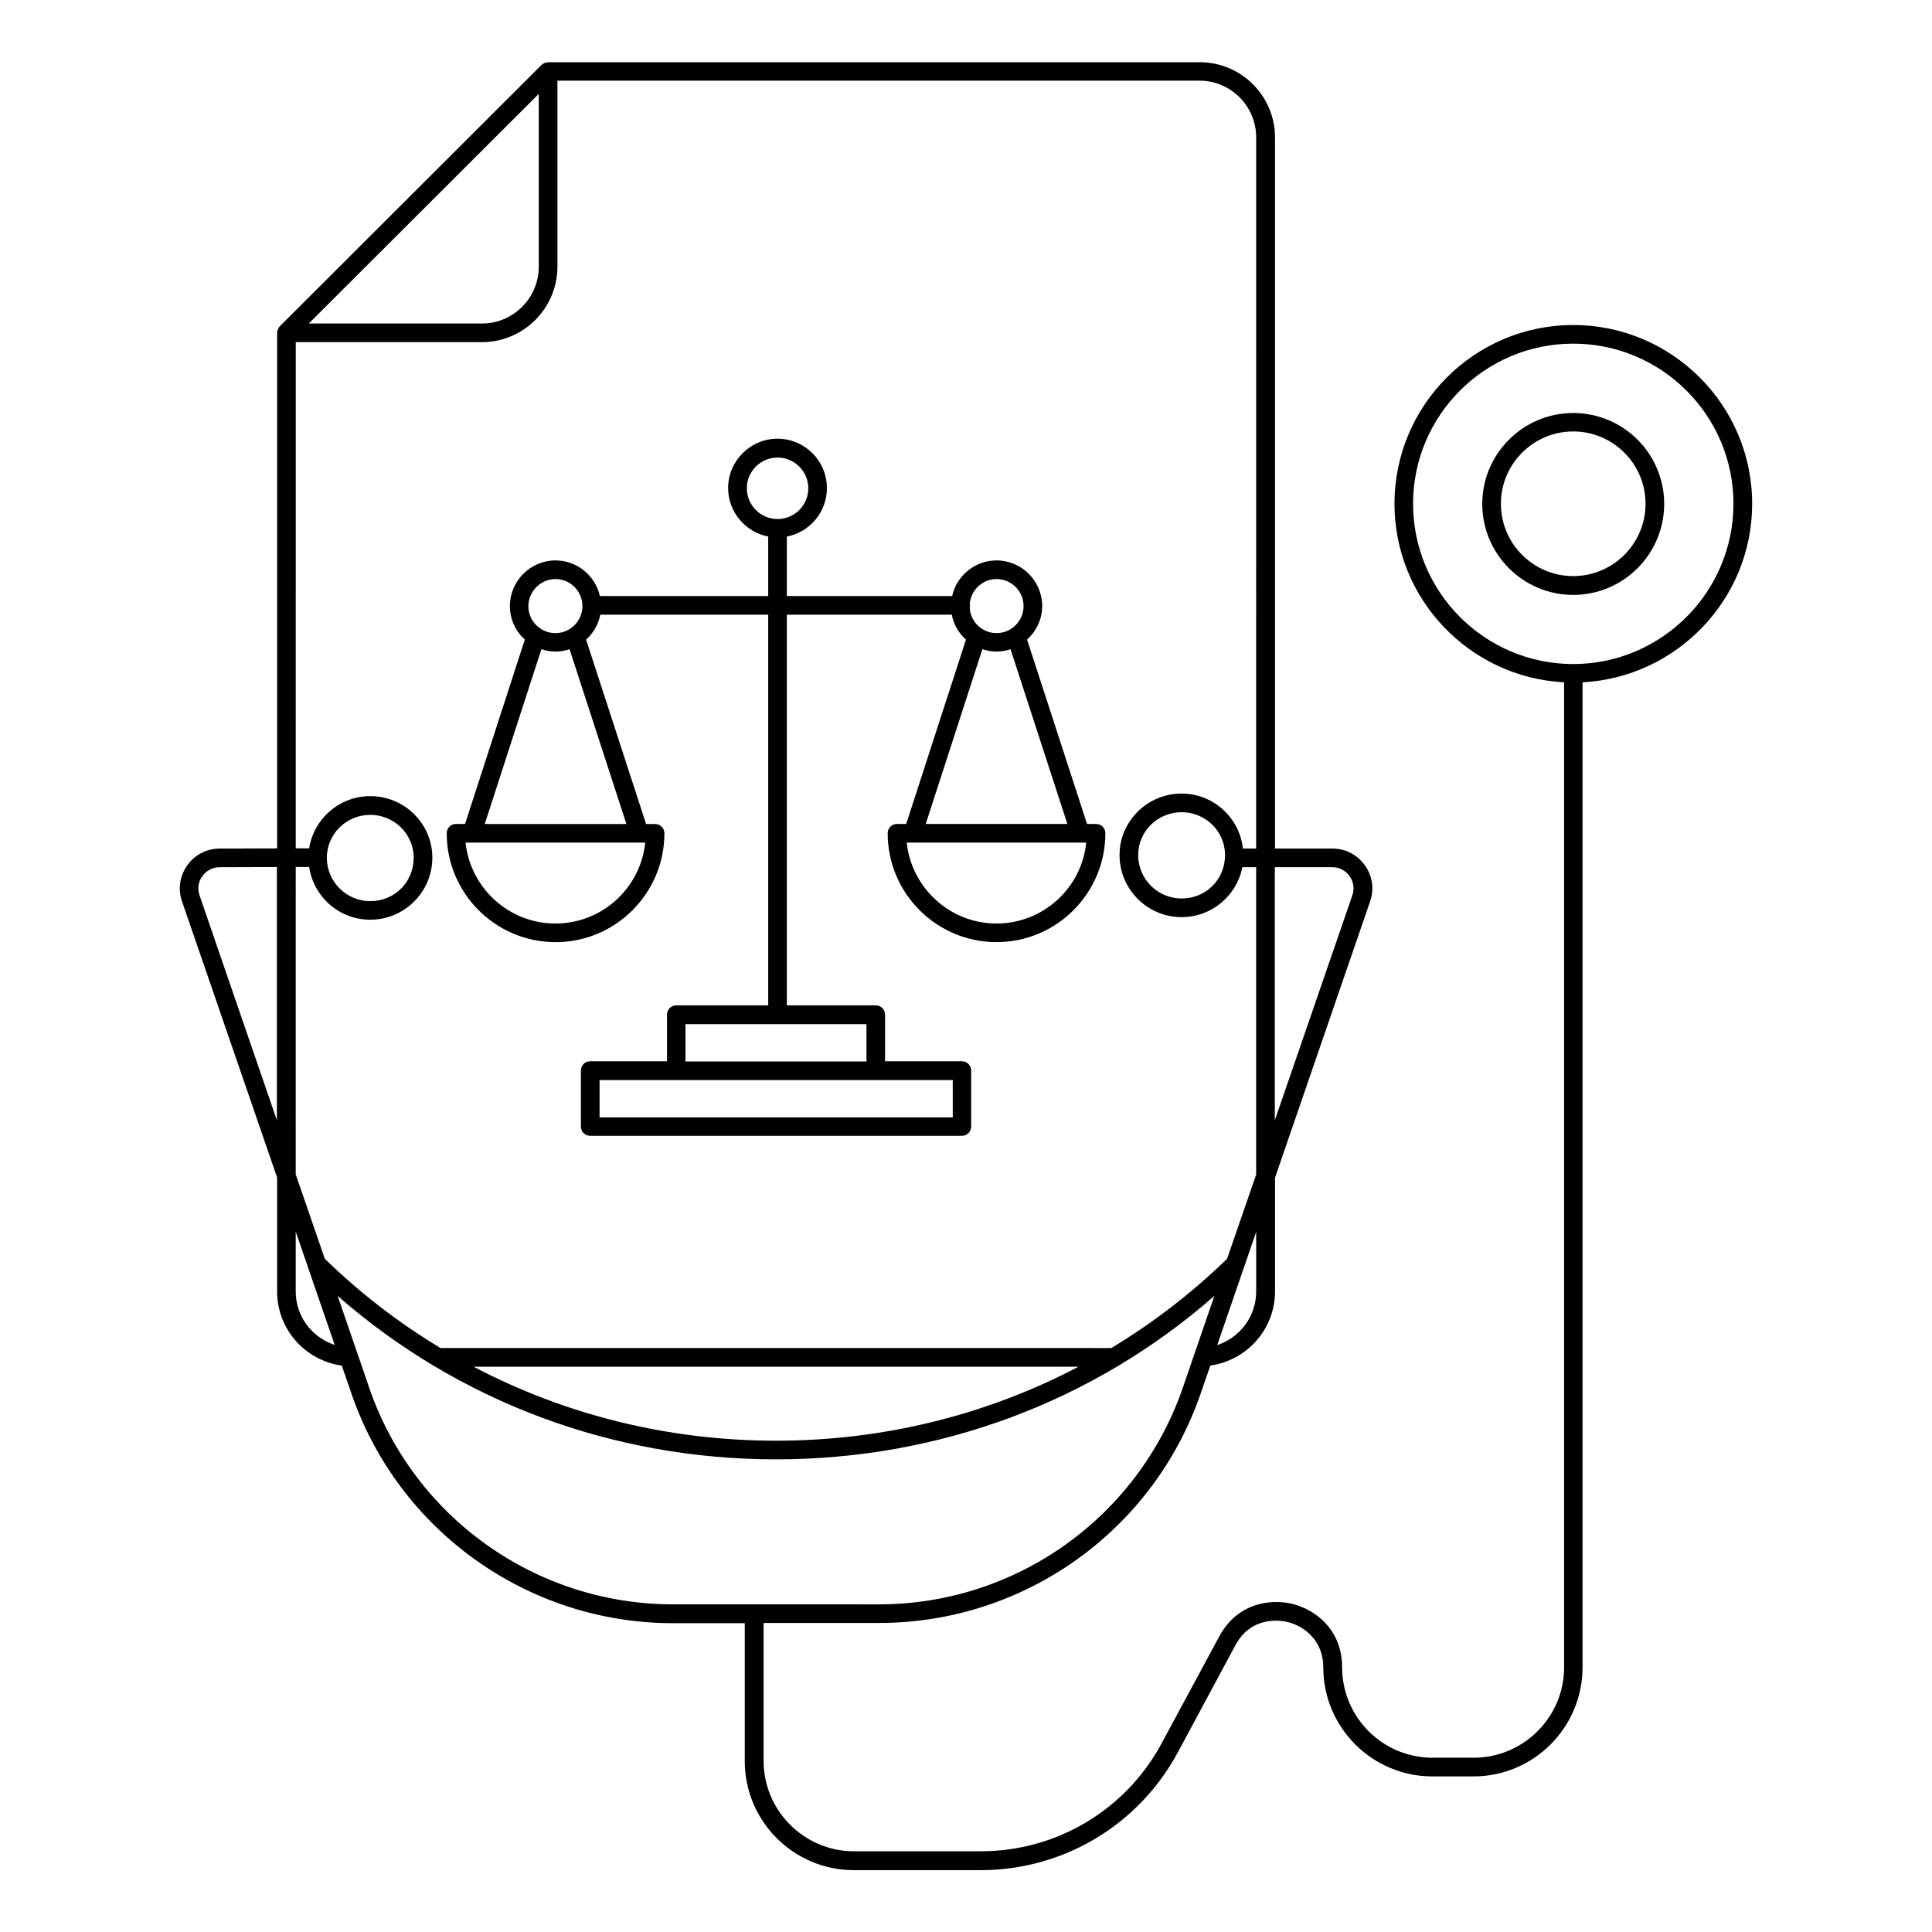 <?xml version="1.0" encoding="UTF-8"?>
<!-- Uploaded to: ICON Repo, www.iconrepo.com, Generator: ICON Repo Mixer Tools -->
<svg fill="#000000" width="800px" height="800px" version="1.1" viewBox="144 144 512 512" xmlns="http://www.w3.org/2000/svg">
 <g>
  <path d="m291.23 393.68c15.906 0 28.844-12.941 28.844-28.844 0-1.383-1.086-2.469-2.469-2.469h-2.422v-0.098l-15.855-48.75c1.875-1.73 3.262-4 3.754-6.617h44.504v103.53h-24.352c-1.383 0-2.469 1.086-2.469 2.469v12.348h-20.352c-1.383 0-2.469 1.086-2.469 2.469v14.816c0 1.383 1.086 2.469 2.469 2.469h98.488c1.383 0 2.469-1.086 2.469-2.469v-14.816c0-1.383-1.086-2.469-2.469-2.469h-20.352v-12.348c0-1.383-1.086-2.469-2.469-2.469h-23.559l0.004-103.54h43.711c0.492 2.617 1.828 4.891 3.754 6.617l-15.805 48.75v0.098l-2.469 0.004c-1.383 0-2.469 1.086-2.469 2.469 0 15.906 12.941 28.844 28.844 28.844 15.906 0 28.844-12.941 28.844-28.844 0-1.383-1.086-2.469-2.469-2.469h-2.422v-0.098l-15.855-48.75c2.422-2.223 4-5.383 4-8.891 0-6.668-5.434-12.102-12.102-12.102-5.731 0-10.57 4.051-11.754 9.434h-43.812v-15.758c6.027-1.137 10.621-6.469 10.621-12.844 0-7.211-5.879-13.09-13.09-13.09-7.211 0-13.09 5.879-13.09 13.09 0 6.371 4.594 11.656 10.621 12.844v15.758h-44.602c-1.234-5.383-6.027-9.434-11.754-9.434-6.668 0-12.102 5.434-12.102 12.102 0 3.508 1.531 6.668 3.953 8.891l-15.805 48.75v0.098h-2.422c-1.383 0-2.469 1.086-2.469 2.469 0 15.906 12.941 28.848 28.844 28.848zm105.21 46.43h-93.551v-9.879h93.602v9.879zm-22.82-14.816h-47.961v-9.879h47.961zm34.477-36.551c-12.348 0-22.523-9.434-23.809-21.438h47.566c-1.184 12.004-11.41 21.438-23.758 21.438zm18.77-26.379h-37.539l15.016-46.328c1.184 0.395 2.422 0.641 3.754 0.641 1.285 0 2.57-0.246 3.703-0.641zm-18.77-64.902c3.953 0 7.16 3.211 7.16 7.16 0 3.953-3.211 7.16-7.16 7.16-3.852 0-6.965-3.062-7.113-6.816 0.051-0.148 0.098-0.297 0.098-0.492 0-0.148-0.051-0.246-0.098-0.348 0.297-3.75 3.359-6.664 7.113-6.664zm-66.184-24.055c0-4.496 3.656-8.148 8.148-8.148 4.496 0 8.148 3.656 8.148 8.148 0 4.496-3.656 8.148-8.148 8.148-4.496 0.004-8.148-3.703-8.148-8.148zm-50.68 24.055c3.852 0 7.016 3.113 7.113 6.965v0.199c0 3.953-3.211 7.16-7.16 7.16-3.953 0-7.16-3.211-7.16-7.16 0.047-3.953 3.258-7.164 7.207-7.164zm-3.754 18.574c1.184 0.395 2.422 0.641 3.754 0.641s2.57-0.246 3.703-0.641l15.066 46.332h-37.539zm27.512 51.27c-1.234 12.051-11.461 21.438-23.809 21.438s-22.523-9.434-23.809-21.438z"/>
  <path d="m608.34 277.5c0-26.129-21.289-47.367-47.418-47.367s-47.367 21.238-47.367 47.367c0 25.34 19.953 46.035 44.949 47.32v261.04c0 13.188-10.77 23.957-23.957 23.957h-10.914c-13.238 0-23.957-10.77-23.957-23.957 0-9.977-7.062-15.262-13.09-16.793-6.074-1.48-14.77-0.148-19.461 8.594l-15.266 28.301c-9.484 17.684-27.859 28.648-47.91 28.648h-33.637c-13.188 0-23.957-10.77-23.957-23.957v-36.551h30.625c38.43 0 72.707-24.449 85.203-60.805l2.57-7.41c9.73-1.383 17.141-9.68 17.141-19.66v-30.129l25.191-73.199c1.137-3.262 0.641-6.766-1.383-9.582-2.023-2.816-5.137-4.445-8.594-4.445h-15.215l-0.004-188.43c0-11.016-8.941-19.953-19.953-19.953h-172.68c-0.098 0-0.199 0.051-0.297 0.051-0.098 0-0.199 0.051-0.297 0.051-0.445 0.098-0.891 0.348-1.184 0.641l-69.297 69.199c-0.297 0.297-0.492 0.691-0.641 1.137-0.051 0.098-0.051 0.199-0.051 0.297 0 0.098-0.051 0.199-0.051 0.348v136.62l-15.215 0.051c-3.457 0-6.617 1.629-8.594 4.445-2.023 2.816-2.519 6.324-1.383 9.582l25.191 73.152v30.18c0 10.027 7.41 18.277 17.141 19.66l2.57 7.457c12.496 36.352 46.773 60.805 85.203 60.805h19.016v36.551c0 15.953 12.992 28.895 28.895 28.895h33.637c21.883 0 41.887-11.953 52.258-31.266l15.215-28.301c4.348-8.102 12.348-6.57 13.93-6.176 4.348 1.086 9.383 4.891 9.383 12.004 0 15.953 12.992 28.895 28.895 28.895h10.914c15.953 0 28.895-12.992 28.895-28.895v-261.05c24.992-1.332 44.949-22.027 44.949-47.316zm-131.44 208.73c0 6.617-4.297 12.25-10.324 14.227l10.324-29.98zm20.152-112.42c1.828 0 3.508 0.84 4.594 2.371 1.086 1.48 1.332 3.359 0.742 5.086l-20.547 59.617v-67.074zm-210.27-204.93v45.789c0 8.297-6.766 15.066-15.066 15.066h-45.887zm-64.406 65.793h49.344c11.016 0 20.004-8.988 20.004-20.004v-49.293h170.16c8.297 0 15.016 6.766 15.016 15.016l-0.004 188.48h-3.508c-0.891-8.148-7.805-14.57-16.25-14.57-9.039 0-16.449 7.309-16.449 16.301 0 9.039 7.359 16.449 16.449 16.449 7.953 0 14.621-5.68 16.102-13.238h3.656v81.449l-7.707 22.324c-9.383 9.137-19.707 17.039-30.672 23.66l-177.77-0.004c-11.016-6.617-21.289-14.523-30.672-23.66l-7.707-22.375 0.004-81.449h3.555c1.184 7.902 7.953 13.977 16.199 13.977 9.039 0 16.449-7.359 16.449-16.449 0-8.988-7.359-16.301-16.449-16.301-8.199 0-14.965 6.027-16.199 13.828h-3.555zm246.27 135.93c0 6.469-5.039 11.508-11.508 11.508-6.324 0-11.508-5.137-11.508-11.508 0-6.273 5.137-11.359 11.508-11.359 6.371 0 11.508 5.086 11.508 11.359zm-38.824 135.59c-24.352 12.793-51.715 19.609-80.164 19.609s-55.812-6.816-80.164-19.609zm-187.7-146.25c6.324 0 11.508 5.086 11.508 11.359 0 6.469-5.039 11.508-11.508 11.508-6.324 0-11.508-5.137-11.508-11.508 0-6.273 5.188-11.359 11.508-11.359zm-45.242 21.336c-0.594-1.73-0.348-3.606 0.742-5.086 1.086-1.48 2.715-2.371 4.594-2.371l15.164-0.051v67.125zm25.488 104.96v-15.855l10.324 30.031c-6.027-1.977-10.324-7.555-10.324-14.176zm19.461 25.488-8.348-24.301c32.008 28.008 72.855 43.316 116.17 43.316 43.316 0 84.215-15.312 116.17-43.316l-8.348 24.301c-11.855 34.379-44.207 57.445-80.559 57.445l-54.582-0.004c-36.305 0-68.703-23.066-80.508-57.441zm319.08-191.75c-23.414 0-42.43-19.066-42.43-42.477 0-23.414 19.016-42.43 42.43-42.43s42.477 19.016 42.477 42.43c0 23.41-19.066 42.477-42.477 42.477z"/>
  <path d="m560.92 253.45c-13.285 0-24.105 10.816-24.105 24.105 0 13.285 10.816 24.105 24.105 24.105 13.285 0 24.105-10.816 24.105-24.105-0.004-13.336-10.82-24.105-24.105-24.105zm0 43.219c-10.57 0-19.164-8.594-19.164-19.164 0-10.57 8.594-19.164 19.164-19.164s19.164 8.594 19.164 19.164c0 10.57-8.594 19.164-19.164 19.164z"/>
 </g>
</svg>